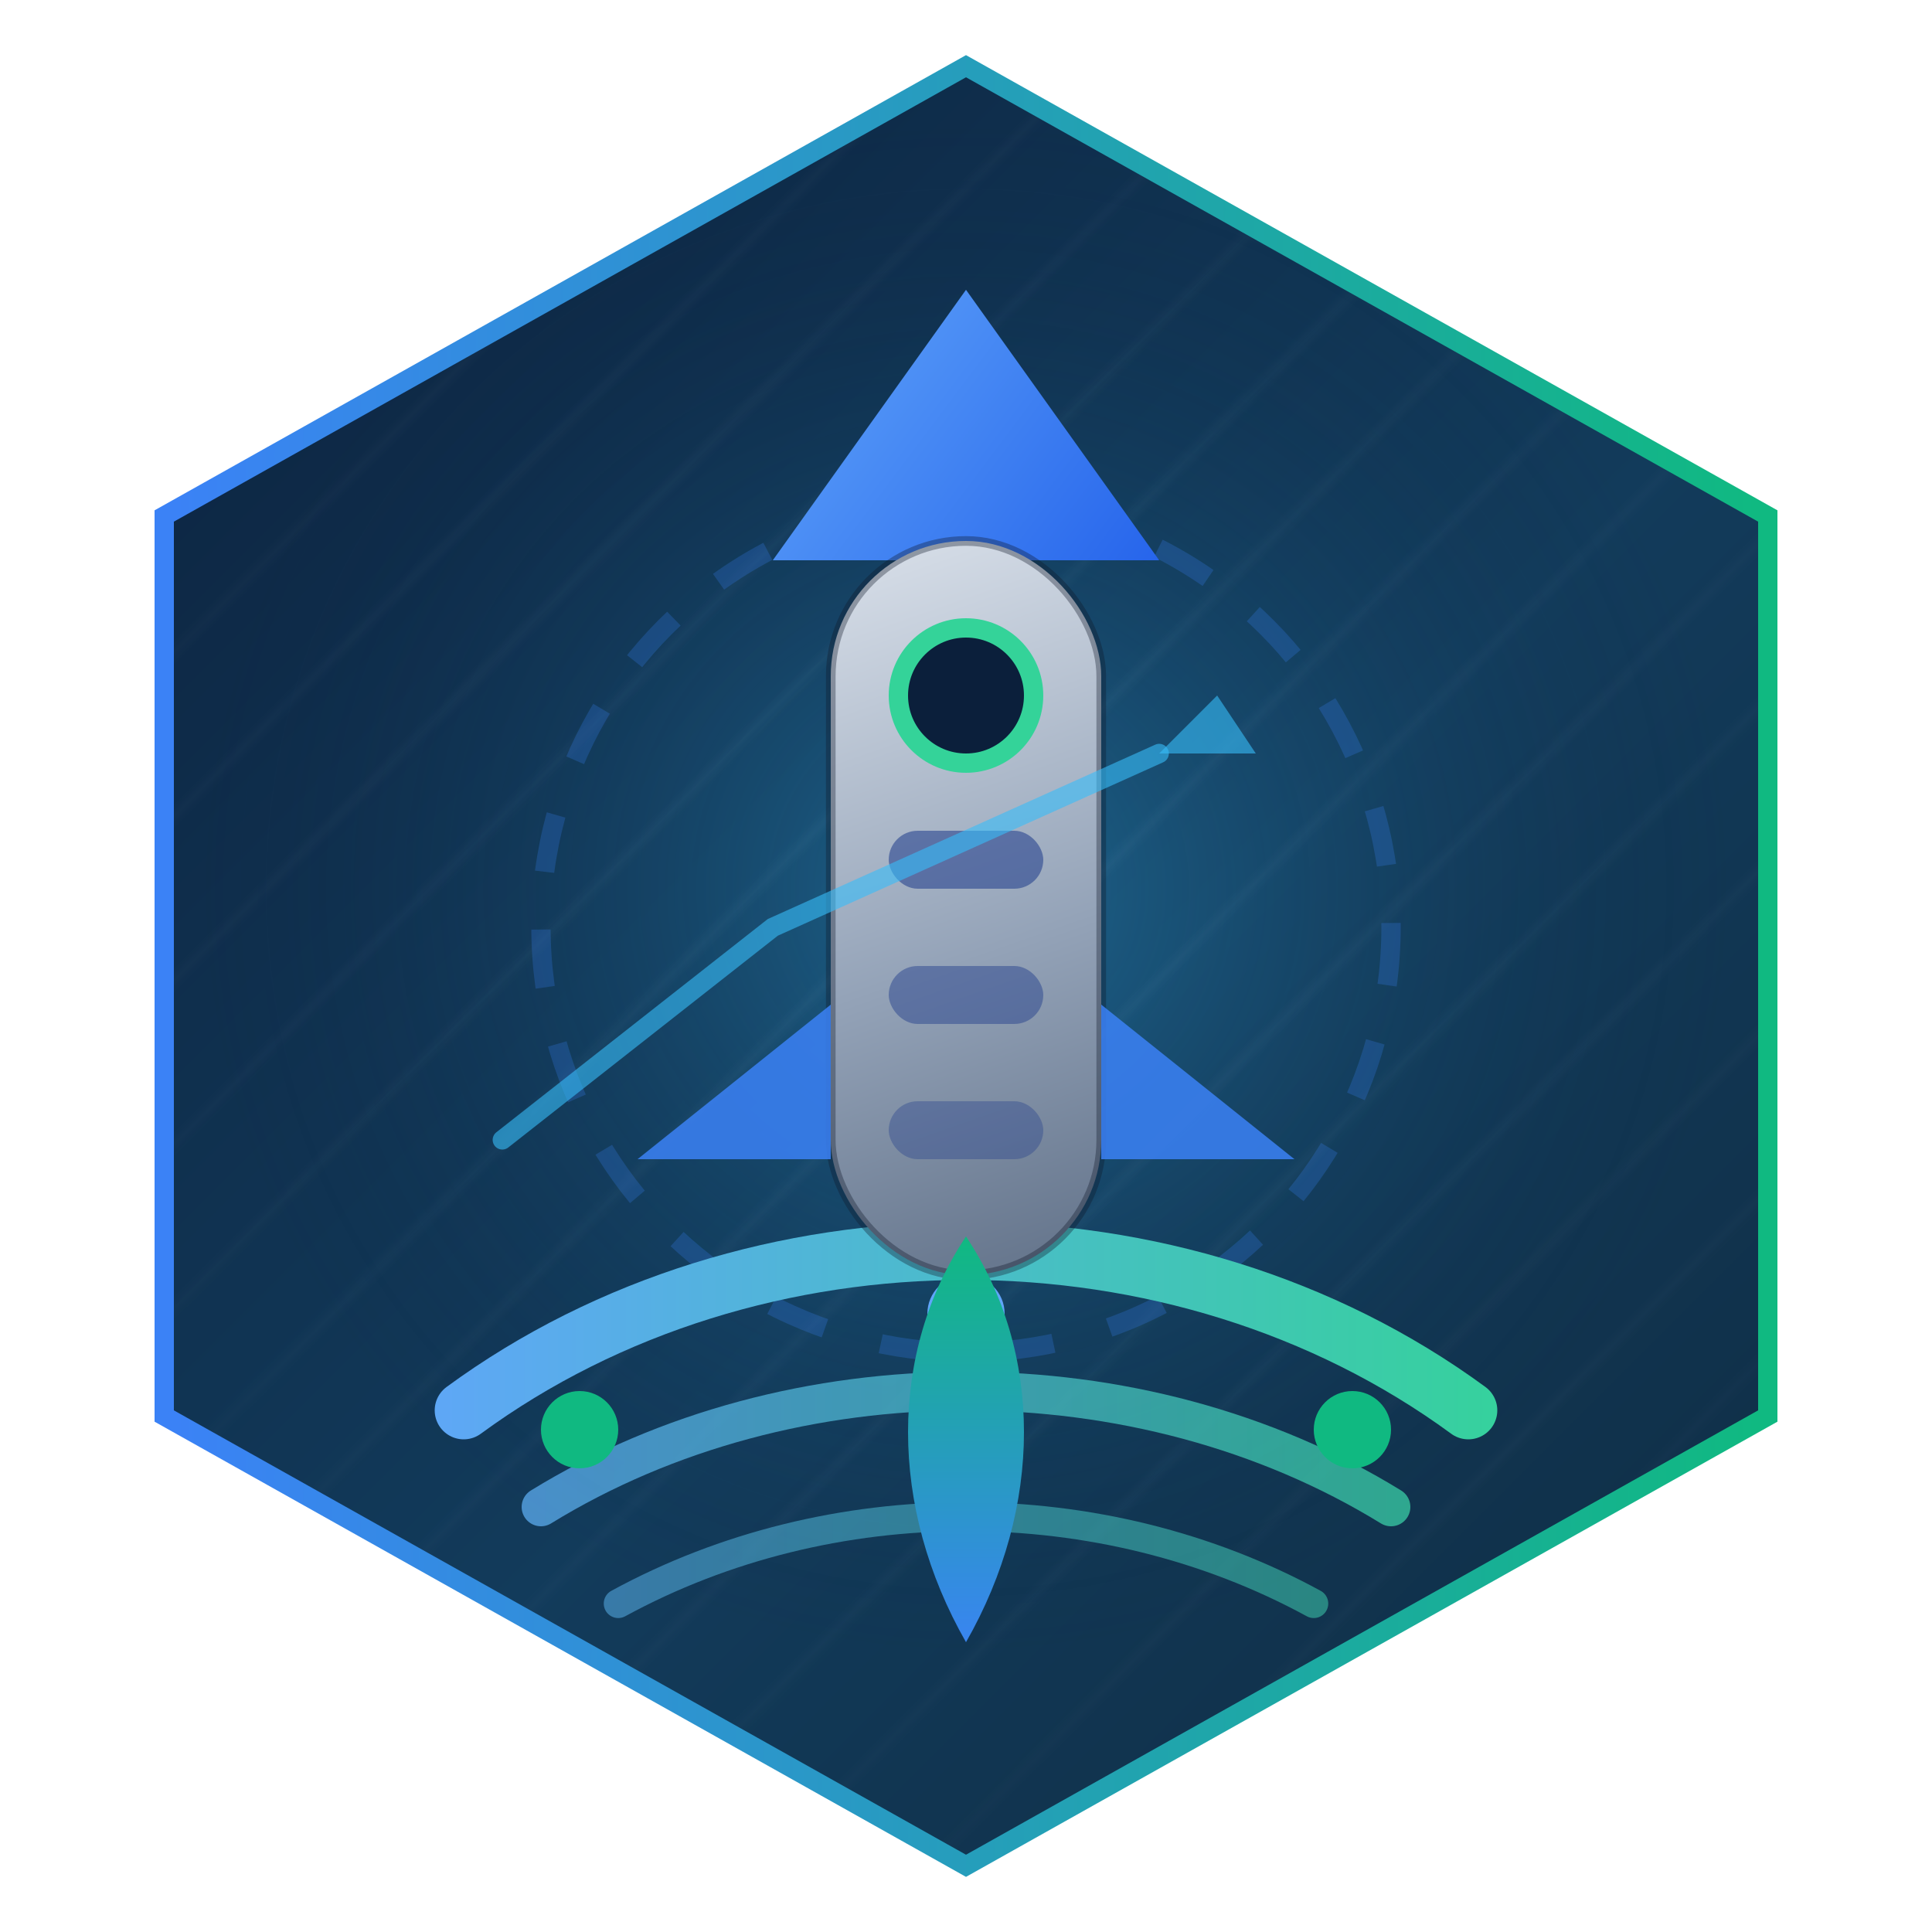 <svg xmlns="http://www.w3.org/2000/svg" width="200" height="200" viewBox="0 0 200 200">
  <defs>
    <linearGradient id="hexFill" x1="0" y1="0" x2="200" y2="200" gradientUnits="userSpaceOnUse">
      <stop offset="0" stop-color="#0B1F3B"/>
      <stop offset="0.55" stop-color="#123B5B"/>
      <stop offset="1" stop-color="#0F2A3F"/>
    </linearGradient>
    <linearGradient id="hexStroke" x1="18" y1="0" x2="182" y2="0" gradientUnits="userSpaceOnUse">
      <stop offset="0" stop-color="#3B82F6"/>
      <stop offset="1" stop-color="#10B981"/>
    </linearGradient>
    <linearGradient id="rolloutStroke" x1="40" y1="130" x2="160" y2="130" gradientUnits="userSpaceOnUse">
      <stop offset="0" stop-color="#60A5FA"/>
      <stop offset="1" stop-color="#34D399"/>
    </linearGradient>
    <linearGradient id="rocketBody" x1="86" y1="50" x2="114" y2="130" gradientUnits="userSpaceOnUse">
      <stop offset="0" stop-color="#E2E8F0"/>
      <stop offset="0.6" stop-color="#94A3B8"/>
      <stop offset="1" stop-color="#64748B"/>
    </linearGradient>
    <linearGradient id="rocketNose" x1="80" y1="30" x2="120" y2="60" gradientUnits="userSpaceOnUse">
      <stop offset="0" stop-color="#60A5FA"/>
      <stop offset="1" stop-color="#2563EB"/>
    </linearGradient>
    <linearGradient id="flame" x1="100" y1="128" x2="100" y2="172" gradientUnits="userSpaceOnUse">
      <stop offset="0" stop-color="#10B981"/>
      <stop offset="1" stop-color="#3B82F6"/>
    </linearGradient>
    <radialGradient id="glow" cx="100" cy="92" r="80" gradientUnits="userSpaceOnUse">
      <stop offset="0" stop-color="#38BDF8" stop-opacity="0.35"/>
      <stop offset="1" stop-color="#0B1F3B" stop-opacity="0"/>
    </radialGradient>
    <pattern id="grid" width="12" height="12" patternUnits="userSpaceOnUse" patternTransform="rotate(45)">
      <line x1="0" y1="0" x2="0" y2="12" stroke="#94A3B8" stroke-opacity="0.18" stroke-width="1"/>
    </pattern>
    <radialGradient id="maskFade" cx="100" cy="90" r="100" gradientUnits="userSpaceOnUse">
      <stop offset="0" stop-color="#FFFFFF" stop-opacity="0.9"/>
      <stop offset="1" stop-color="#FFFFFF" stop-opacity="0.2"/>
    </radialGradient>
    <mask id="patternMask">
      <rect width="200" height="200" fill="url(#maskFade)"/>
    </mask>
    <filter id="shadow" x="-20" y="-20" width="240" height="240" color-interpolation-filters="sRGB">
      <feDropShadow dx="0" dy="6" stdDeviation="8" flood-color="#0B1F3B" flood-opacity="0.45"/>
    </filter>
    <filter id="innerGlow" x="-10" y="-10" width="220" height="220" color-interpolation-filters="sRGB">
      <feGaussianBlur stdDeviation="6" result="blur"/>
      <feColorMatrix in="blur" type="matrix"
        values="0 0 0 0 0.12  0 0 0 0 0.45  0 0 0 0 0.99  0 0 0 0.6 0"/>
    </filter>
    <clipPath id="hexClip">
      <polygon points="100 8 182 54 182 146 100 192 18 146 18 54"/>
    </clipPath>
  </defs>

  <polygon points="100 8 182 54 182 146 100 192 18 146 18 54" fill="url(#hexFill)" stroke="url(#hexStroke)" stroke-width="4" filter="url(#shadow)"/>
  <polygon points="100 18 170 60 170 140 100 182 30 140 30 60" fill="none" stroke="#1E3A8A" stroke-opacity="0.5" stroke-width="2"/>

  <g clip-path="url(#hexClip)">
    <rect width="200" height="200" fill="url(#hexFill)"/>
    <rect width="200" height="200" fill="url(#grid)" mask="url(#patternMask)"/>
    <circle cx="100" cy="92" r="80" fill="url(#glow)"/>

    <circle cx="100" cy="96" r="44" fill="none" stroke="#3B82F6" stroke-opacity="0.25" stroke-dasharray="6 6" stroke-width="2"/>

    <path d="M48 146 C78 124 122 124 152 146" fill="none" stroke="url(#rolloutStroke)" stroke-width="6" stroke-linecap="round"/>
    <path d="M56 156 C82 140 118 140 144 156" fill="none" stroke="url(#rolloutStroke)" stroke-width="4" stroke-linecap="round" opacity="0.75"/>
    <path d="M64 166 C86 154 114 154 136 166" fill="none" stroke="url(#rolloutStroke)" stroke-width="3" stroke-linecap="round" opacity="0.55"/>

    <circle cx="60" cy="148" r="4" fill="#10B981"/>
    <circle cx="100" cy="136" r="4" fill="#60A5FA"/>
    <circle cx="140" cy="148" r="4" fill="#10B981"/>

    <path d="M100 30 L120 58 L80 58 Z" fill="url(#rocketNose)"/>
    <rect x="86" y="56" width="28" height="76" rx="14" fill="url(#rocketBody)" stroke="#0F172A" stroke-opacity="0.35"/>
    <rect x="92" y="86" width="16" height="6" rx="3" fill="#1E3A8A" opacity="0.55"/>
    <rect x="92" y="100" width="16" height="6" rx="3" fill="#1E3A8A" opacity="0.45"/>
    <rect x="92" y="114" width="16" height="6" rx="3" fill="#1E3A8A" opacity="0.35"/>
    <circle cx="100" cy="72" r="7" fill="#0B1F3B" stroke="#34D399" stroke-width="2"/>
    <path d="M86 104 L66 120 L86 120 Z" fill="#3B82F6" opacity="0.85"/>
    <path d="M114 104 L134 120 L114 120 Z" fill="#3B82F6" opacity="0.85"/>
    <path d="M100 128 C92 140 92 156 100 170 C108 156 108 140 100 128 Z" fill="url(#flame)" filter="url(#innerGlow)"/>

    <path d="M52 118 L80 96 L120 78" fill="none" stroke="#38BDF8" stroke-width="2" stroke-linecap="round" opacity="0.6"/>
    <path d="M120 78 L130 78 L126 72 Z" fill="#38BDF8" opacity="0.6"/>
  </g>
</svg>
